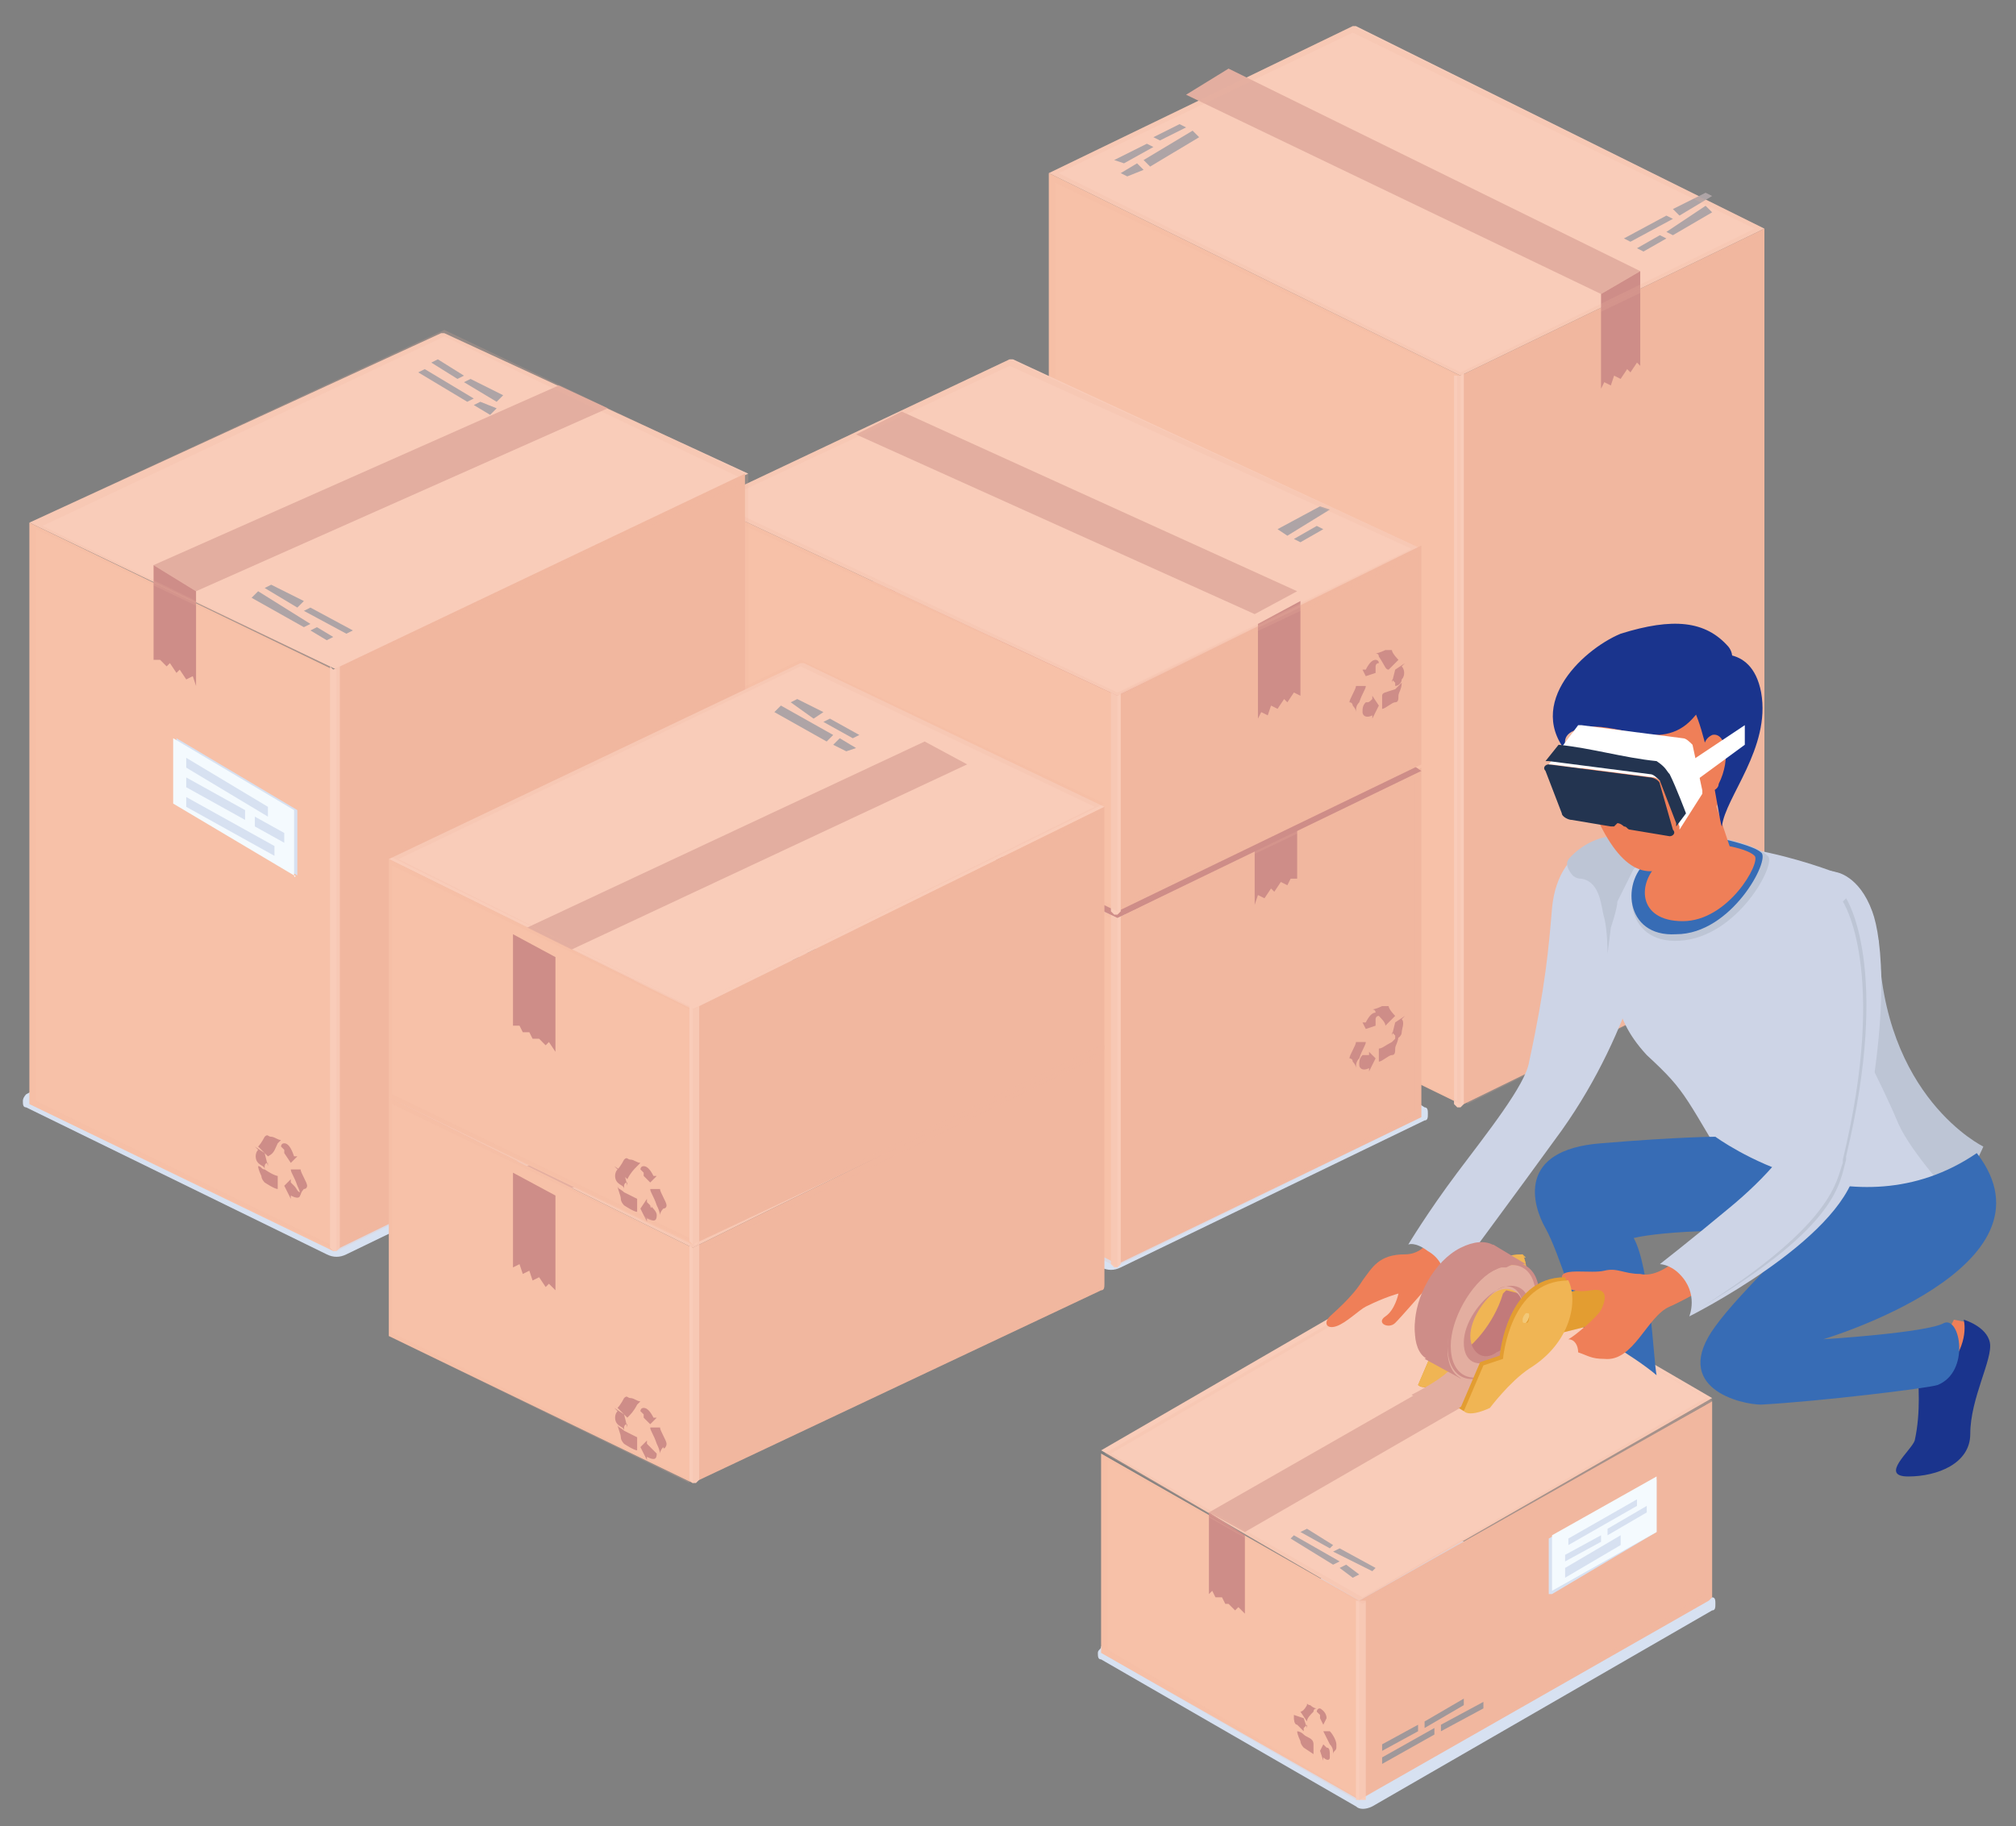 <?xml version="1.0" encoding="utf-8"?>
<!-- Generator: Adobe Illustrator 23.1.1, SVG Export Plug-In . SVG Version: 6.00 Build 0)  -->
<svg version="1.1" xmlns="http://www.w3.org/2000/svg" xmlns:xlink="http://www.w3.org/1999/xlink" x="0px" y="0px" width="61.7px"
	 height="55.9px" viewBox="0 0 61.7 55.9" style="enable-background:new 0 0 61.7 55.9;" xml:space="preserve">
<rect x="0" y="0" width="61.7" height="55.9" fill="#808080" stroke="none"/>
<style type="text/css">
	.st0{fill:#F9CCB9;}
	.st1{fill:#E3AEA0;}
	.st2{fill:#AEA4A6;}
	.st3{fill:#F1B79F;}
	.st4{fill:#CE8D88;}
	.st5{fill:#F7C1A8;}
	.st6{fill:#A0989A;}
	.st7{opacity:0.19;fill:#F1B79F;}
	.st8{fill:#D7E1F1;}
	.st9{fill:#F4FAFE;}
	.st10{fill:#EF7F58;}
	.st11{fill:#1A348D;}
	.st12{fill:#CDD4E6;}
	.st13{fill:#BDC5D5;}
	.st14{fill:#376CB5;}
	.st15{fill:#E39D31;}
	.st16{fill:#E4B458;}
	.st17{fill:#F0B554;}
	.st18{fill:#C27A7A;}
	.st19{fill:#F2C877;}
	.st20{enable-background:new    ;}
	.st21{fill:#233450;}
	.st22{fill:#FFFFFF;}
</style>
<g id="レイヤー_1">
</g>
<g id="_x31_2階">
	<g>
		<g>
			<g>
				<path class="st0" d="M32.1,5.3l12.6,6.2L54,7L41.5,0.8c0,0-0.1,0-0.1,0L32.1,5.3z"/>
				<polygon class="st1" points="36.3,2.9 49,9 50.2,8.3 37.6,2.1 				"/>
				<g>
					<polygon class="st2" points="51.2,7.2 52.4,6.5 52.2,6.3 51,7.1 					"/>
					<polygon class="st2" points="50.3,7.7 51,7.3 50.8,7.2 50.1,7.6 					"/>
					<polygon class="st2" points="51.4,6.6 52.4,6 52.2,5.9 51.2,6.4 					"/>
					<polygon class="st2" points="49.9,7.4 51.2,6.7 51,6.6 49.7,7.3 					"/>
				</g>
				<g>
					<polygon class="st2" points="35.2,5.1 36.7,4.2 36.5,4 35,4.9 					"/>
					<polygon class="st2" points="34.5,5.4 35,5.2 34.8,5 34.3,5.3 					"/>
					<polygon class="st2" points="35.5,4.3 36.3,3.9 36.1,3.8 35.3,4.2 					"/>
					<polygon class="st2" points="34.4,5 35.3,4.5 35.1,4.4 34.1,4.9 					"/>
				</g>
			</g>
			<g>
				<g>
					<g>
						<polygon class="st3" points="44.7,33.8 44.7,11.5 54,7 54,29.3 44.8,33.8 						"/>
					</g>
				</g>
				<polygon class="st4" points="50.2,8.3 50.2,11.2 50.1,11.1 49.9,11.4 49.8,11.3 49.6,11.6 49.4,11.5 49.3,11.8 49.1,11.7 
					49,11.9 49,9 				"/>
				<path class="st4" d="M53.4,27.2C53.4,27.2,53.4,27.2,53.4,27.2C53.4,27.2,53.4,27.2,53.4,27.2C53.4,27.1,53.5,27.1,53.4,27.2
					c0.1-0.1,0.1-0.1,0.1-0.1s0,0,0,0l-0.3,0.2c0,0,0,0,0,0L53,27.6c0,0,0,0,0,0c0,0,0,0,0,0l0-0.1c0,0,0,0,0,0c0,0,0,0,0.1,0.1
					c0,0,0,0.1,0,0.1c0,0,0,0,0,0c0,0,0,0,0,0c0.1,0,0.2-0.1,0.2-0.2C53.5,27.5,53.5,27.3,53.4,27.2z M52.8,28
					C52.8,28,52.8,28.1,52.8,28l0,0.4c0,0,0,0,0,0c0,0,0,0,0,0c0.1,0,0.3-0.2,0.4-0.2c0.1,0,0.1-0.1,0.1-0.2c0-0.1,0.1-0.2,0.1-0.4
					c0,0,0,0,0,0c0,0,0,0,0,0c0,0-0.1,0.1-0.2,0.2C53,27.9,52.8,28,52.8,28z M52.3,28.3C52.3,28.3,52.3,28.3,52.3,28.3
					C52.3,28.3,52.3,28.3,52.3,28.3c-0.1,0.1-0.1,0.2-0.1,0.3c0,0.1,0.1,0.2,0.3,0.1c0,0,0,0,0,0c0,0,0,0,0,0c0,0,0,0.1,0,0.1
					c0,0,0,0,0,0c0,0,0,0,0,0l0.2-0.4c0,0,0,0,0,0l-0.2-0.2c0,0,0,0,0,0c0,0,0,0,0,0l0,0.1c0,0,0,0,0,0
					C52.4,28.2,52.4,28.3,52.3,28.3C52.3,28.3,52.3,28.3,52.3,28.3z M52,28.4c0,0,0.1,0.1,0.1,0.2c0,0,0,0,0,0c0,0,0,0,0,0
					c0-0.1,0-0.2,0.1-0.3c0.1-0.3,0.2-0.4,0.2-0.5c0,0,0,0,0,0l-0.3,0c0,0,0,0,0,0c0,0,0,0,0,0c0,0.1-0.2,0.4-0.2,0.5
					C51.9,28.3,51.9,28.4,52,28.4z M52.7,27.4C52.7,27.4,52.7,27.4,52.7,27.4C52.7,27.4,52.7,27.4,52.7,27.4L52.7,27.4
					C52.6,27.3,52.6,27.3,52.7,27.4c0-0.1,0-0.1,0-0.2c0,0,0-0.1,0.1-0.1c0,0,0,0,0,0c0,0,0,0,0,0c0-0.1-0.1-0.1-0.1-0.1
					c-0.1,0-0.2,0.1-0.3,0.3c0,0,0,0,0,0c0,0,0,0,0,0c0,0,0,0-0.1,0c0,0,0,0,0,0c0,0,0,0,0,0l0.1,0.2c0,0,0,0,0,0L52.7,27.4z
					 M53,27.3C53,27.3,53,27.3,53,27.3l0.3-0.3c0,0,0,0,0,0c0,0,0,0,0,0c0,0-0.2-0.2-0.2-0.3c0,0-0.1,0-0.2,0c0,0-0.2,0.1-0.3,0.1
					c0,0,0,0,0,0c0,0,0,0,0,0c0,0,0.1,0,0.1,0.1C52.9,27.2,53,27.3,53,27.3z"/>
			</g>
			<g>
				<path class="st5" d="M44.7,11.5v22.3h0l-12.5-6.1c-0.1,0-0.1-0.1-0.1-0.2V5.3L44.7,11.5z"/>
				<g>
					<polygon class="st6" points="33.8,27.9 35.7,28.9 35.7,28.7 33.8,27.6 					"/>
					<polygon class="st6" points="32.7,27 32.7,27.2 33.6,27.8 33.6,27.5 					"/>
					<polygon class="st6" points="34.4,27.7 35.7,28.4 35.7,28.2 34.4,27.5 					"/>
					<polygon class="st6" points="32.7,26.5 32.7,26.7 34.2,27.6 34.2,27.3 					"/>
				</g>
			</g>
			<polygon class="st7" points="44.9,33.7 53.9,29.2 53.9,7.2 44.9,11.5 44.9,11.4 54,7 54,29.3 44.9,33.8 			"/>
			<path class="st0" d="M44.7,11.5l0.1-0.1v22.4l-0.1,0.1c0,0-0.1,0-0.1,0l-0.1-0.1l0-22.3L44.7,11.5z"/>
			<path class="st7" d="M41.4,1l12.3,6l-9,4.4L32.4,5.3L41.4,1z M41.4,0.8C41.4,0.8,41.4,0.8,41.4,0.8l-9.3,4.5l12.6,6.2L54,7
				L41.4,0.8C41.4,0.8,41.4,0.8,41.4,0.8z"/>
			<path class="st7" d="M32.3,5.6l12.3,5.9v22.2l-12.3-6c0,0,0,0,0,0V5.6z M32.1,5.3v22.2c0,0.1,0,0.1,0.1,0.2l12.5,6.1c0,0,0,0,0,0
				c0,0,0,0,0,0V11.5L32.1,5.3z"/>
		</g>
		<g>
			<g>
				<path class="st8" d="M52.4,48.9c0.1,0,0.1,0.1,0.1,0.2c0,0.1,0,0.2-0.1,0.2l-10.4,6c-0.2,0.1-0.4,0.1-0.5,0l-7.8-4.5
					c-0.1,0-0.1-0.1-0.1-0.2c0-0.1,0.1-0.1,0.1-0.2l10.7-3.3c0,0,0,0,0,0L52.4,48.9z"/>
				<g>
					<path class="st0" d="M52.4,42.8L41.6,49l-7.9-4.6l10.7-6.2c0,0,0,0,0.1,0L52.4,42.8z"/>
					<path class="st1" d="M45.4,41.5L37,46.3l1.1,0.6l7.8-4.5C45.7,42.2,45.5,41.8,45.4,41.5z"/>
					<g>
						<polygon class="st2" points="40.8,47.9 39.5,47.1 39.6,47 41,47.8 						"/>
						<polygon class="st2" points="41.4,48.3 41,48 41.2,47.9 41.6,48.2 						"/>
						<polygon class="st2" points="40.7,47.4 39.8,46.9 40,46.8 40.8,47.3 						"/>
						<polygon class="st2" points="42,48.1 40.8,47.5 41,47.4 42.1,48 						"/>
					</g>
					<g>
						<polygon class="st2" points="45.1,40.1 43.8,39.4 44,39.3 45.3,40 						"/>
						<polygon class="st2" points="45.7,40.5 45.3,40.2 45.4,40.1 45.8,40.4 						"/>
						<polygon class="st2" points="44.8,39.5 44.1,39.1 44.3,39 45,39.4 						"/>
						<polygon class="st2" points="45.8,40.1 45,39.6 45.2,39.5 46,40 						"/>
					</g>
				</g>
				<g>
					<g>
						<polygon class="st5" points="41.6,55.1 41.6,49 33.7,44.5 33.7,50.6 41.6,55.1 						"/>
					</g>
					<polygon class="st4" points="37,46.3 37,48.8 37.1,48.7 37.2,48.9 37.4,48.9 37.5,49.1 37.6,49.1 37.8,49.3 37.9,49.2 
						38.1,49.4 38.1,47 					"/>
					<path class="st4" d="M39.7,52.8c0.1,0.1,0.1,0.1,0.2,0.2c0,0,0,0,0,0c0,0,0,0,0,0c0,0,0-0.1,0-0.1c0,0,0,0,0.1-0.1c0,0,0,0,0,0
						l0,0.1c0,0,0,0,0,0c0,0,0,0,0,0l-0.1-0.3c0,0,0,0,0,0l-0.3-0.1c0,0,0,0,0,0c0,0,0,0,0,0c0,0,0,0,0,0.1c0,0,0,0,0,0c0,0,0,0,0,0
						C39.6,52.6,39.6,52.8,39.7,52.8z M39.9,53.1c-0.1-0.1-0.2-0.1-0.2-0.1c0,0,0,0,0,0c0,0,0,0,0,0c0,0.1,0.1,0.3,0.1,0.3
						c0,0.1,0.1,0.2,0.1,0.2c0,0,0.3,0.2,0.3,0.2c0,0,0,0,0,0c0,0,0,0,0,0l0-0.3c0,0,0,0,0,0C40.2,53.2,40,53.2,39.9,53.1z
						 M40.6,53.5C40.5,53.4,40.5,53.4,40.6,53.5C40.5,53.4,40.5,53.4,40.6,53.5l-0.1-0.1c0,0,0,0,0,0c0,0,0,0,0,0l-0.1,0.2
						c0,0,0,0,0,0l0.1,0.3c0,0,0,0,0,0c0,0,0,0,0,0c0,0,0,0,0-0.1c0,0,0,0,0,0c0,0,0,0,0,0c0.1,0.1,0.2,0.1,0.2,0
						C40.7,53.6,40.7,53.5,40.6,53.5C40.6,53.4,40.6,53.4,40.6,53.5C40.6,53.4,40.6,53.4,40.6,53.5C40.6,53.5,40.6,53.5,40.6,53.5z
						 M40.9,53.4c0-0.1-0.1-0.3-0.2-0.4c0,0,0,0,0,0c0,0,0,0,0,0l-0.2,0c0,0,0,0,0,0c0,0,0.1,0.2,0.2,0.4c0.1,0.1,0.1,0.2,0.1,0.3
						c0,0,0,0,0,0c0,0,0,0,0,0c0-0.1,0.1-0.1,0.1-0.2C40.9,53.5,40.9,53.5,40.9,53.4z M40.5,52.8C40.5,52.8,40.5,52.8,40.5,52.8
						l0.1-0.2c0,0,0,0,0,0c0,0,0,0,0,0c0,0,0,0,0,0c0,0,0,0,0,0c0,0,0,0,0,0c0-0.2-0.2-0.3-0.2-0.3c-0.1,0-0.1,0.1-0.1,0.1
						c0,0,0,0,0,0c0,0,0,0,0,0c0,0,0,0,0.1,0.1c0,0,0,0.1,0,0.1c0,0,0,0,0,0l0,0c0,0,0,0,0,0c0,0,0,0,0,0L40.5,52.8z M40.2,52.4
						c0-0.1,0.1-0.1,0.1-0.1c0,0,0,0,0,0c0,0,0,0,0,0c-0.1,0-0.2-0.1-0.2-0.1c-0.1,0-0.1-0.1-0.1,0c0,0-0.1,0.2-0.2,0.2c0,0,0,0,0,0
						c0,0,0,0,0,0l0.2,0.3c0,0,0,0,0,0C40,52.6,40.1,52.5,40.2,52.4z"/>
				</g>
				<g>
					<path class="st3" d="M41.6,49v6.1h0L52.3,49c0,0,0.1-0.1,0.1-0.1v-6L41.6,49z"/>
					<g>
						<path class="st8" d="M50.7,46.9l-3.2,1.9c0,0-0.1,0-0.1,0v-1.6c0,0,0,0,0-0.1l3.2-1.8c0,0,0.1,0,0.1,0L50.7,46.9
							C50.7,46.8,50.7,46.9,50.7,46.9z"/>
						<path class="st9" d="M50.7,46.9l-3.2,1.8c0,0,0,0,0,0v-1.6c0,0,0,0,0-0.1l3.2-1.8c0,0,0,0,0,0L50.7,46.9
							C50.8,46.8,50.7,46.9,50.7,46.9z"/>
						<path class="st8" d="M50.1,46.1l-2.1,1.2c0,0,0,0,0,0v-0.2c0,0,0,0,0,0l2.1-1.2c0,0,0,0,0,0L50.1,46.1
							C50.1,46.1,50.1,46.1,50.1,46.1z"/>
						<path class="st8" d="M49.6,47.3l-1.7,1c0,0,0,0,0,0V48c0,0,0,0,0,0l1.7-1c0,0,0,0,0,0L49.6,47.3
							C49.6,47.3,49.6,47.3,49.6,47.3z"/>
						<path class="st8" d="M49,47.2l-1.1,0.6c0,0,0,0,0,0v-0.2c0,0,0,0,0,0l1.1-0.6c0,0,0,0,0,0L49,47.2C49,47.2,49,47.2,49,47.2z"
							/>
						<path class="st8" d="M50.4,46.3L49.2,47c0,0,0,0,0,0v-0.2c0,0,0,0,0,0l1.2-0.7c0,0,0,0,0,0L50.4,46.3
							C50.4,46.3,50.4,46.3,50.4,46.3z"/>
					</g>
					<g>
						<polygon class="st6" points="43.9,53.1 42.3,54 42.3,53.8 43.9,52.9 						"/>
						<polygon class="st6" points="45.4,52.3 44.1,53 44.1,52.8 45.4,52.1 						"/>
						<polygon class="st6" points="43.4,53 42.3,53.6 42.3,53.4 43.4,52.8 						"/>
						<polygon class="st6" points="44.8,52.2 43.6,52.9 43.6,52.7 44.8,52 						"/>
					</g>
				</g>
				<polygon class="st7" points="41.5,55 33.9,50.5 33.9,44.7 41.5,49 41.5,49 33.7,44.5 33.7,50.6 41.5,55.1 				"/>
				<path class="st0" d="M41.6,49L41.5,49v6.1l0.1,0c0,0,0,0,0.1,0l0.1,0l0-6.1L41.6,49z"/>
				<path class="st7" d="M44.5,38.4l7.7,4.4l-10.5,6.1L34,44.5L44.5,38.4z M44.5,38.3C44.4,38.3,44.4,38.3,44.5,38.3l-10.7,6.2
					l7.9,4.6l10.7-6.2L44.5,38.3C44.5,38.3,44.5,38.3,44.5,38.3z"/>
				<path class="st7" d="M52.2,43v5.8c0,0,0,0,0,0L41.8,55v-6L52.2,43z M52.4,42.8L41.6,49v6.1c0,0,0,0,0,0c0,0,0,0,0,0L52.3,49
					c0,0,0.1-0.1,0.1-0.1V42.8z"/>
			</g>
			<g>
				<path class="st10" d="M60.3,40.5l-0.5-0.1L59,42c0,0,0.2,0.1,0.6,0.7c1-0.5,1-0.8,1-0.8L60.3,40.5z"/>
				<g>
					<path class="st11" d="M59.6,41.9c0,0-0.5-0.2-0.9,0.1c0,0.3,0.1,1.2-0.1,2.1c-0.1,0.3-1.1,1.1-0.2,1.1c0.9,0,1.9-0.4,1.9-1.3
						c0-1.1,0.7-2.3,0.6-2.8c-0.1-0.5-0.8-0.7-0.8-0.7S60.3,41.1,59.6,41.9z"/>
				</g>
			</g>
			<g>
				<path class="st10" d="M44.5,38.5c0,0-0.7,0.9-0.9,1c-0.1,0.1-0.7,0.8-0.9,1s-0.6,0-0.3-0.2s0.4-0.7,0.4-0.7s-0.4,0.1-1,0.4
					c-0.2,0.1-0.6,0.5-0.9,0.6c-0.3,0.1-0.4-0.1-0.2-0.3c0.1-0.1,0.7-0.6,1-1.1c0.3-0.4,0.5-0.8,1.3-0.8c0.8,0,1-1,1-1l1,0.5
					L44.5,38.5z"/>
				<g>
					<path class="st12" d="M50.3,26c0,0,0.2,0.2,0.3,1.2c0.1,0.9-0.6,4.3-2.8,7.4c-1.3,1.8-3.6,4.9-3.6,4.9s0.2-0.8-0.5-1.2
						c-0.4-0.3-0.6-0.2-0.6-0.2s0.6-1,1.5-2.2c0.9-1.2,2.1-2.7,2.2-3.4c0.5-2.3,0.6-3.5,0.7-4.7C47.7,25.7,49.5,25.4,50.3,26z"/>
				</g>
			</g>
			<path class="st12" d="M56.4,26.8c0,0-3.8-1.6-6.5-0.7c-0.7,0.2-1,1.1-0.9,1.7c0.5,2.3,0.2,3.2,1.4,4.5c1.3,1.2,1.1,1.2,3,4.3
				c0.8,1.4,1.2,3.2,6.2,0.1C56.1,29.3,57.6,27.4,56.4,26.8z"/>
			<path class="st13" d="M52.9,25.7c0,0,0.9,0.2,1.2,0.5c0.3,0.2-0.9,2.5-2.7,2.6c-1.7,0.1-1.8-1.8-0.9-2.5
				C51.5,25.6,52.9,25.7,52.9,25.7z"/>
			<path class="st14" d="M52.8,25.7c0,0,0.9,0.2,1.1,0.4c0.3,0.2-0.9,2.5-2.6,2.5c-1.6,0.1-1.7-1.7-0.8-2.3
				C51.4,25.7,52.8,25.7,52.8,25.7z"/>
			<path class="st10" d="M52.4,24.3l0.6,1.8c0,0.1,0,0.3-0.1,0.4c-0.3,0.3-0.8,0.5-1.2,0.4c-0.2,0-0.3-0.1-0.4-0.3l-0.6-1.8
				L52.4,24.3z"/>
			<path class="st13" d="M55.2,28.3c0,0-0.3,0.9,0.5,1.7c0.7,0.8,1.9,3.2,2.4,4.4c0.4,0.9,1.7,2.3,1.7,2.3s0-0.2,0.4-0.7
				c0.3-0.4,0.5-0.9,0.5-0.9s-3.1-1.5-3.2-6.3C55.7,26.5,55.2,28.3,55.2,28.3z"/>
			<path class="st10" d="M52.9,25.9c0,0,0.6,0.1,0.8,0.3c0.2,0.2-0.8,2-2.2,2c-1.4,0-1.4-1.2-0.7-1.8C51.5,25.9,52.9,25.9,52.9,25.9
				z"/>
			<path class="st14" d="M48.4,40.6c0,0-0.7-2.3-1.1-3s-0.9-2.4,1.7-2.6c2.4-0.2,3.5-0.2,3.5-0.2s4.2,3.1,8,0.5
				c2.7,3.5-4.7,5.7-4.7,5.7s3.2-0.2,3.7-0.5c0.5-0.2,0.8,1.5-0.2,1.9c-0.3,0.1-3.6,0.5-5.4,0.6c-0.6,0-2.8-0.5-1.4-2.4
				c0.8-1.1,2.4-2.5,2.2-2.6c-0.9-0.5-3.9-0.3-4.7-0.1c0.5,0.9,0.6,3.7,0.7,4.2C50,41.5,48.4,40.6,48.4,40.6z"/>
			<g>
				<path class="st15" d="M47.8,39.6l1.9-0.4c0.2,0,0.3,0.1,0.2,0.3l-0.1,0.4c0,0.2-0.2,0.4-0.4,0.5l-2,0.5L47.8,39.6z"/>
				<g>
					<path class="st10" d="M54.2,36c0,0-2.2,1.9-2.7,2.4c-0.4,0.4-0.9,0.7-1.3,0.6c-0.5,0-0.7-0.2-1.1-0.1c-0.4,0.1-1.3-0.1-1.3,0.2
						c0,0.3,0.3,0.5,0.9,0.4c0.6-0.1,0.4,0.4,0.3,0.6c-0.1,0.2-0.8,0.8-1,0.9c0,0,0,0,0,0c0,0,0,0,0,0c0.2,0,0.3,0.2,0.3,0.4
						c0.3,0.1,0.4,0.2,0.8,0.2c0.9,0.1,1.3-1.3,2-1.6c0.7-0.3,3.3-1.8,4.2-2.6C56.1,36.8,54.9,35.6,54.2,36z"/>
				</g>
				<g>
					<path class="st12" d="M56.2,26.7c0,0,0.7,0.1,1.1,1.2c0.3,0.8,0.6,3.3-0.5,7.9c-0.5,2.2-5.1,4.5-5.1,4.5s0.3-0.7-0.3-1.3
						c-0.3-0.3-0.6-0.3-0.6-0.3s0.9-0.7,2.1-1.7c1.1-0.9,2.2-2.1,2.1-2.7c-0.2-2.2-0.8-3.5-1-4.6C53.6,27.7,55.3,26.4,56.2,26.7z"/>
					<path class="st13" d="M52.1,40c4.2-2.5,4.2-3.8,4.4-4.5c0,0,0-0.1,0-0.1c1.4-5.8,0-7.9,0-7.9l-0.1,0.1c0,0,1.4,2.1,0,7.9
						c0,0,0,0.1,0,0.1C56.2,36.1,56.2,37.4,52.1,40L52.1,40z"/>
				</g>
				<g>
					<polygon class="st15" points="43.5,42.4 43.5,42.4 44.8,43.2 45,42.9 45.4,42.4 45.4,42.1 44.6,41.8 44.1,41.8 					"/>
					<g>
						<polygon class="st16" points="43.4,42.4 43.4,42.4 43.5,42.4 43.5,42.4 43.5,42.4 						"/>
						<polygon class="st16" points="46.6,38.4 46.7,38.5 46.6,38.5 46.6,38.5 						"/>
						<path class="st15" d="M43.4,42.4L44,41l0.6-0.2c0,0,0.2-2.4,2-2.4c0.3,0.6,0.1,1.9-1.2,2.7c-0.6,0.4-1.2,1.2-1.2,1.2
							S43.6,42.6,43.4,42.4z"/>
						<path class="st17" d="M43.4,42.4l0.6-1.4l0.6-0.2c0,0,0.2-2.4,2-2.4c0.3,0.6,0.1,1.9-1.2,2.7c-0.6,0.4-1.2,1.2-1.2,1.2
							S43.7,42.6,43.4,42.4z"/>
						<path class="st16" d="M45.5,39.5c0,0.1-0.1,0.2-0.1,0.2c-0.1,0-0.1,0-0.1-0.1s0.1-0.2,0.1-0.2C45.4,39.4,45.5,39.4,45.5,39.5z
							"/>
						<path class="st15" d="M45.4,39.4C45.4,39.5,45.4,39.5,45.4,39.4c0,0.1,0,0.2-0.1,0.3c0,0,0,0-0.1,0c0,0,0.1,0,0.1,0
							C45.4,39.7,45.5,39.6,45.4,39.4C45.5,39.5,45.5,39.4,45.4,39.4z"/>
					</g>
					<path class="st1" d="M43.2,42.7c0,0,0.8-0.4,1.1-0.7c0.2,0,1.2,0.4,1.2,0.4s-0.7,0.7-1.2,0.9C43.8,43.1,43.2,42.7,43.2,42.7z"
						/>
					<path class="st18" d="M45,41.5l0-0.3c0,0,0.7-0.6,1-1.6c0.1-0.1,0.1-0.1,0.1-0.1l0.4,0.1l0.2,0.4c0,0,0,1-0.3,1.3
						c-0.3,0.3-0.6,0.4-0.6,0.4l-0.5,0.1L45,41.5z"/>
					<g>
						<polygon class="st4" points="43.6,41.6 43.6,41.6 44.7,42.2 44.8,41.9 44.5,41.4 44.1,41.4 						"/>
						<g>
							<path class="st4" d="M44.6,41.5c0-1,0.6-1.9,1.5-2.4c0,0,0,0,0-0.1c0-0.9-0.6-1.2-1.4-0.8c-0.8,0.4-1.4,1.5-1.4,2.4
								C43.3,41.5,43.9,41.9,44.6,41.5C44.6,41.5,44.6,41.5,44.6,41.5z"/>
							<g>
								<path class="st4" d="M44.6,41.5C44.6,41.5,44.6,41.5,44.6,41.5c-0.7,0.3-1.2-0.1-1.2-0.8c0-0.8,0.6-1.9,1.3-2.3
									c0.7-0.4,1.3-0.1,1.3,0.8c0,0,0,0,0,0c0,0,0.1,0,0.1,0c0,0,0,0,0-0.1c0-0.9-0.6-1.3-1.4-0.8c-0.8,0.5-1.4,1.5-1.4,2.4
									C43.3,41.6,43.8,41.9,44.6,41.5C44.6,41.5,44.6,41.5,44.6,41.5z"/>
							</g>
						</g>
						<g>
							<path class="st1" d="M45.7,38.9c-0.8,0.4-1.4,1.5-1.4,2.4c0,0.9,0.6,1.2,1.4,0.8c0.8-0.4,1.4-1.5,1.4-2.4
								C47.1,38.8,46.5,38.5,45.7,38.9z M45.8,41.6c-0.4,0.3-0.9-0.1-0.9-0.6c0-0.5,0.4-1.1,0.8-1.4c0.4-0.3,0.9-0.1,0.9,0.4
								C46.6,40.5,46.2,41.3,45.8,41.6z"/>
							<g>
								<path class="st4" d="M45.8,39.5c-0.5,0.3-1,1-1,1.6c0,0.6,0.4,0.8,1,0.5c0.5-0.3,1-1,1-1.6C46.8,39.4,46.3,39.2,45.8,39.5z
									 M45.8,41.4c-0.4,0.3-0.8,0-0.8-0.5c0-0.5,0.4-1.1,0.8-1.4c0.4-0.3,0.8,0,0.8,0.5S46.3,41.2,45.8,41.4z"/>
								<path class="st4" d="M45.7,38.8c-0.8,0.5-1.4,1.5-1.4,2.4c0,0.9,0.6,1.3,1.4,0.8c0.8-0.5,1.4-1.5,1.4-2.4
									C47.1,38.8,46.5,38.4,45.7,38.8z M45.7,42c-0.7,0.4-1.3,0.1-1.3-0.8c0-0.8,0.6-1.9,1.3-2.3c0.7-0.4,1.3-0.1,1.3,0.8
									C47,40.5,46.4,41.6,45.7,42z"/>
							</g>
						</g>
						<polygon class="st4" points="46.7,38.7 45.7,38.1 45.5,38.4 45.8,38.7 45.9,38.8 46.1,38.8 46.3,38.7 						"/>
					</g>
					<g>
						<polygon class="st16" points="44.8,43.2 44.8,43.2 44.8,43.2 44.8,43.2 44.8,43.2 						"/>
						<polygon class="st16" points="47.9,39.2 48,39.2 48,39.3 47.9,39.3 						"/>
						<path class="st15" d="M44.7,43.1l0.6-1.4l0.6-0.2c0,0,0.2-2.4,2-2.4c0.3,0.6,0.1,1.9-1.2,2.7c-0.6,0.4-1.2,1.2-1.2,1.2
							S45,43.4,44.7,43.1z"/>
						<path class="st17" d="M44.8,43.2l0.6-1.4l0.6-0.2c0,0,0.2-2.4,2-2.4c0.3,0.6,0.1,1.9-1.2,2.7c-0.6,0.4-1.2,1.2-1.2,1.2
							S45,43.4,44.8,43.2z"/>
						<path class="st19" d="M46.8,40.3c0,0.1-0.1,0.2-0.1,0.2c-0.1,0-0.1,0-0.1-0.1c0-0.1,0.1-0.2,0.1-0.2
							C46.8,40.2,46.8,40.2,46.8,40.3z"/>
						<path class="st15" d="M46.8,40.2C46.8,40.2,46.8,40.3,46.8,40.2c0,0.1,0,0.2-0.1,0.3c0,0,0,0-0.1,0c0,0,0.1,0,0.1,0
							C46.8,40.5,46.8,40.4,46.8,40.2C46.8,40.3,46.8,40.2,46.8,40.2z"/>
					</g>
				</g>
			</g>
			<path class="st13" d="M49.2,29.2c0,0,0-0.7-0.1-1.1c-0.1-0.3-0.1-1.1-0.7-1.2c-0.2,0-0.3-0.1-0.4-0.3c-0.1-0.2,0-0.3,0.1-0.4
				c0.4-0.4,0.9-0.6,1.3-0.6c0.6,0,1.8,0.2,1.8,0.2L50,26.6c0,0-0.4,0.8-0.5,1c0,0.2-0.2,0.8-0.2,0.8L49.2,29.2z"/>
			<path class="st10" d="M52.9,23.8c0,0-0.4,1.3-1.3,2.3c-1,1-1.9,0.7-2.7-1c-0.2-0.4-0.1-0.9-0.4-1.4c0-0.1-0.1-0.1-0.1-0.2
				c-1.2-3,1.9-3.9,2.9-3.4C52.2,20.6,53.2,21.8,52.9,23.8z"/>
			<path class="st11" d="M52.2,20.1c0,0,1.4-0.5,1.7,1.1c0.3,1.7-1.1,3.2-1.2,4.1c-0.1-0.1-0.5-3.7-1.2-4
				C50.9,21.1,52.2,20.1,52.2,20.1z"/>
			<path class="st11" d="M48.2,23.3c0,0-0.8-0.8,0.2-1c1-0.3,2.4,0.8,3.4-0.3c0.8-0.9,1.5-1.7,1.1-2.2c-0.7-0.8-1.7-0.9-3.3-0.4
				C48.4,19.9,46.5,21.7,48.2,23.3z"/>
			<g>
				<g>
					<path class="st10" d="M52.2,23.4c-0.1-0.1-0.1-0.3-0.1-0.5c0.1-0.2,0.1-0.3,0.3-0.4c0,0,0,0,0,0c0.4-0.1,0.6,0.7,0.2,1.5
						c0,0.1-0.1,0.2-0.2,0.2c-0.1,0-0.1-0.1-0.1-0.2C52.3,23.8,52.3,23.6,52.2,23.4z"/>
				</g>
			</g>
		</g>
		<g>
			<g>
				<path class="st8" d="M21.3,32.1c-0.1,0-0.1,0.1-0.1,0.2c0,0.1,0,0.2,0.1,0.2l12.4,6.3c0.2,0.1,0.4,0.1,0.6,0l9.3-4.5
					c0.1,0,0.1-0.1,0.1-0.2c0-0.1,0-0.2-0.1-0.2l-12.7-8.2c0,0-0.1,0-0.1,0L21.3,32.1z"/>
				<g>
					<path class="st4" d="M21.6,22.1l12.6,6l9.3-4.5l-12.6-8.1c0,0-0.1,0-0.1,0L21.6,22.1z"/>
					<polygon class="st1" points="25.8,18.3 38.4,25.6 39.7,24.9 27.1,17.6 					"/>
					<g>
						<polygon class="st2" points="40.7,22.9 41.9,22.2 41.7,22.1 40.4,22.8 						"/>
						<polygon class="st2" points="39.8,23.4 40.5,23 40.3,22.9 39.5,23.3 						"/>
						<polygon class="st2" points="40.8,22.3 41.8,21.7 41.6,21.6 40.6,22.2 						"/>
						<polygon class="st2" points="39.3,23.2 40.6,22.4 40.4,22.3 39.1,23 						"/>
					</g>
					<g>
						<polygon class="st2" points="24.6,19.6 26.2,18.7 26,18.6 24.4,19.5 						"/>
						<polygon class="st2" points="24,20 24.4,19.8 24.2,19.6 23.7,19.9 						"/>
						<polygon class="st2" points="25,18.9 25.7,18.5 25.5,18.4 24.8,18.8 						"/>
						<polygon class="st2" points="23.8,19.6 24.7,19.1 24.5,18.9 23.6,19.5 						"/>
					</g>
				</g>
				<g>
					<g>
						<g>
							<polygon class="st3" points="34.2,38.7 34.2,28.1 43.5,23.5 43.5,34.2 34.2,38.7 							"/>
						</g>
					</g>
					<polygon class="st4" points="39.7,24 39.7,26.9 39.5,26.9 39.4,27.1 39.2,27 39,27.3 38.9,27.2 38.7,27.5 38.5,27.4 38.4,27.7 
						38.4,24.8 					"/>
					<path class="st4" d="M42.9,31.2C42.9,31.2,42.8,31.2,42.9,31.2C42.9,31.2,42.9,31.2,42.9,31.2C42.9,31.2,42.9,31.2,42.9,31.2
						c0.1-0.1,0.1-0.1,0.1-0.1c0,0,0,0,0,0l-0.3,0.2c0,0,0,0,0,0l-0.1,0.4c0,0,0,0,0,0c0,0,0,0,0,0l0-0.1c0,0,0,0,0,0
						c0,0,0,0,0.1,0.1c0,0,0,0.1,0,0.1c0,0,0,0,0,0c0,0,0,0,0,0c0.1,0,0.2-0.1,0.2-0.2C42.9,31.5,43,31.3,42.9,31.2z M42.2,32.1
						C42.2,32.1,42.2,32.1,42.2,32.1l0,0.4c0,0,0,0,0,0s0,0,0,0c0.1,0,0.3-0.2,0.4-0.2c0.1,0,0.1-0.1,0.1-0.2c0-0.1,0.1-0.2,0.1-0.4
						c0,0,0,0,0,0c0,0,0,0,0,0c0,0-0.1,0.1-0.2,0.2C42.4,32,42.3,32.1,42.2,32.1z M41.7,32.3C41.7,32.3,41.7,32.3,41.7,32.3
						C41.7,32.3,41.7,32.3,41.7,32.3c-0.1,0.1-0.1,0.2-0.1,0.3c0,0.1,0.1,0.2,0.3,0.1c0,0,0,0,0,0c0,0,0,0,0,0c0,0,0,0.1,0,0.1
						c0,0,0,0,0,0c0,0,0,0,0,0l0.2-0.4c0,0,0,0,0,0l-0.2-0.2c0,0,0,0,0,0c0,0,0,0,0,0l0,0.1c0,0,0,0,0,0
						C41.9,32.3,41.8,32.3,41.7,32.3C41.8,32.3,41.7,32.3,41.7,32.3z M41.4,32.5c0,0,0.1,0.1,0.1,0.2c0,0,0,0,0,0c0,0,0,0,0,0
						c0-0.1,0-0.2,0.1-0.3c0.1-0.3,0.2-0.4,0.2-0.5c0,0,0,0,0,0l-0.3,0c0,0,0,0,0,0c0,0,0,0,0,0c0,0.1-0.2,0.4-0.2,0.5
						C41.3,32.4,41.4,32.4,41.4,32.5z M42.1,31.4C42.1,31.4,42.1,31.4,42.1,31.4C42.1,31.4,42.1,31.4,42.1,31.4L42.1,31.4
						C42.1,31.4,42.1,31.4,42.1,31.4c0-0.1,0-0.1,0-0.2c0,0,0-0.1,0.1-0.1c0,0,0,0,0,0c0,0,0,0,0,0c0-0.1-0.1-0.1-0.1-0.1
						c-0.1,0-0.2,0.1-0.3,0.3c0,0,0,0,0,0c0,0,0,0,0,0c0,0,0,0-0.1,0c0,0,0,0,0,0s0,0,0,0l0.1,0.2c0,0,0,0,0,0L42.1,31.4z
						 M42.4,31.4C42.4,31.4,42.4,31.4,42.4,31.4l0.3-0.3c0,0,0,0,0,0c0,0,0,0,0,0c0,0-0.2-0.2-0.2-0.3c0,0-0.1,0-0.2,0
						c0,0-0.2,0.1-0.3,0.1c0,0,0,0,0,0c0,0,0,0,0,0c0,0,0.1,0,0.1,0.1C42.3,31.2,42.4,31.3,42.4,31.4z"/>
				</g>
				<g>
					<path class="st5" d="M34.2,28.1v10.6h0l-12.5-6.4c-0.1,0-0.1-0.1-0.1-0.2V22.1L34.2,28.1z"/>
				</g>
				<polygon class="st7" points="34.3,38.6 43.3,34.1 43.3,23.8 34.3,28.1 34.3,28 43.5,23.5 43.5,34.2 34.3,38.7 				"/>
				<path class="st0" d="M34.2,28.1l0.1-0.1v10.7l-0.1,0.1c0,0-0.1,0-0.1,0L34,38.7L34,28L34.2,28.1z"/>
				<path class="st4" d="M30.9,15.6l12.3,8l-9,4.4l-12.3-5.9L30.9,15.6z M30.9,15.4C30.8,15.4,30.8,15.4,30.9,15.4l-9.3,6.7l12.6,6
					l9.3-4.5L30.9,15.4C30.9,15.4,30.9,15.4,30.9,15.4z"/>
				<path class="st7" d="M21.7,22.3L34,28.1v10.5l-12.3-6.3c0,0,0,0,0,0V22.3z M21.6,22.1v10.1c0,0.1,0,0.1,0.1,0.2l12.5,6.4
					c0,0,0,0,0,0c0,0,0,0,0,0V28.1L21.6,22.1z"/>
			</g>
			<g>
				<g>
					<path class="st0" d="M21.6,15.4l12.6,5.9l9.3-4.5L31,11c0,0-0.1,0-0.1,0L21.6,15.4z"/>
					<polygon class="st1" points="26.2,13.3 38.4,18.8 39.7,18.1 27.6,12.6 					"/>
					<g>
						<polygon class="st2" points="39.8,16.6 40.5,16.2 40.3,16.1 39.6,16.5 						"/>
						<polygon class="st2" points="39.4,16.4 40.7,15.6 40.4,15.5 39.1,16.2 						"/>
					</g>
				</g>
				<g>
					<g>
						<g>
							<polygon class="st3" points="34.2,27.9 34.2,21.3 43.5,16.7 43.5,23.4 34.2,27.9 							"/>
						</g>
					</g>
					<polygon class="st4" points="39.8,18.4 39.8,21.3 39.6,21.2 39.4,21.5 39.3,21.4 39.1,21.7 38.9,21.6 38.8,21.9 38.6,21.8 
						38.5,22 38.5,19.1 					"/>
					<path class="st4" d="M42.9,20.4C42.9,20.4,42.9,20.4,42.9,20.4C42.9,20.4,42.9,20.4,42.9,20.4C42.9,20.4,42.9,20.3,42.9,20.4
						c0.1-0.1,0.1-0.1,0.1-0.1c0,0,0,0,0,0l-0.3,0.2c0,0,0,0,0,0l-0.1,0.4c0,0,0,0,0,0c0,0,0,0,0,0l0-0.1c0,0,0,0,0,0
						c0,0,0,0,0.1,0.1c0,0,0,0.1,0,0.1c0,0,0,0,0,0c0,0,0,0,0,0c0.1,0,0.2-0.1,0.2-0.2C43,20.7,43,20.5,42.9,20.4z M42.3,21.3
						C42.2,21.3,42.2,21.3,42.3,21.3l0,0.4c0,0,0,0,0,0c0,0,0,0,0,0c0.1,0,0.3-0.2,0.4-0.2c0.1,0,0.1-0.1,0.1-0.2
						c0-0.1,0.1-0.2,0.1-0.4c0,0,0,0,0,0c0,0,0,0,0,0c0,0-0.1,0.1-0.2,0.2C42.4,21.2,42.3,21.2,42.3,21.3z M41.8,21.5
						C41.8,21.5,41.8,21.5,41.8,21.5C41.8,21.5,41.8,21.5,41.8,21.5c-0.1,0.1-0.1,0.2-0.1,0.3c0,0.1,0.1,0.2,0.3,0.1c0,0,0,0,0,0
						c0,0,0,0,0,0c0,0,0,0.1,0,0.1c0,0,0,0,0,0c0,0,0,0,0,0l0.2-0.4c0,0,0,0,0,0L42,21.3c0,0,0,0,0,0c0,0,0,0,0,0l0,0.1c0,0,0,0,0,0
						C41.9,21.5,41.9,21.5,41.8,21.5C41.8,21.5,41.8,21.5,41.8,21.5z M41.4,21.6c0,0,0.1,0.1,0.1,0.2c0,0,0,0,0,0c0,0,0,0,0,0
						c0-0.1,0-0.2,0.1-0.3c0.1-0.3,0.2-0.4,0.2-0.5c0,0,0,0,0,0l-0.3,0c0,0,0,0,0,0c0,0,0,0,0,0c0,0.1-0.2,0.4-0.2,0.5
						C41.4,21.5,41.4,21.6,41.4,21.6z M42.1,20.6C42.1,20.6,42.2,20.6,42.1,20.6C42.2,20.6,42.2,20.6,42.1,20.6L42.1,20.6
						C42.1,20.6,42.1,20.6,42.1,20.6c0-0.1,0-0.1,0-0.2c0,0,0-0.1,0.1-0.1c0,0,0,0,0,0c0,0,0,0,0,0c0-0.1-0.1-0.1-0.1-0.1
						c-0.1,0-0.2,0.1-0.3,0.3c0,0,0,0,0,0c0,0,0,0,0,0c0,0,0,0-0.1,0c0,0,0,0,0,0c0,0,0,0,0,0l0.1,0.2c0,0,0,0,0,0L42.1,20.6z
						 M42.5,20.5C42.5,20.5,42.5,20.5,42.5,20.5l0.3-0.3c0,0,0,0,0,0s0,0,0,0c0,0-0.2-0.2-0.2-0.3c0,0-0.1,0-0.2,0
						c0,0-0.2,0.1-0.3,0.1c0,0,0,0,0,0c0,0,0,0,0,0c0,0,0.1,0,0.1,0.1C42.4,20.4,42.4,20.5,42.5,20.5z"/>
				</g>
				<g>
					<path class="st5" d="M34.2,21.3v6.6h0L21.7,22c-0.1,0-0.1-0.1-0.1-0.2v-6.4L34.2,21.3z"/>
				</g>
				<polygon class="st7" points="34.3,27.7 43.4,23.3 43.4,17 34.3,21.3 34.3,21.2 43.5,16.7 43.5,23.4 34.3,27.8 				"/>
				<path class="st0" d="M34.2,21.3l0.1-0.1v6.7l-0.1,0.1c0,0-0.1,0-0.1,0l-0.1-0.1l0-6.7L34.2,21.3z"/>
				<path class="st7" d="M30.9,11.2l12.3,5.6l-9,4.4l-12.3-5.8L30.9,11.2z M30.9,11C30.9,11,30.9,11,30.9,11l-9.3,4.4l12.6,5.9
					l9.3-4.5L30.9,11C31,11,30.9,11,30.9,11z"/>
				<path class="st7" d="M21.7,15.6l12.3,5.6v6.5l-12.3-5.9c0,0,0,0,0,0V15.6z M21.6,15.4v6.4c0,0.1,0,0.1,0.1,0.2l12.5,5.9
					c0,0,0,0,0,0c0,0,0,0,0,0v-6.6L21.6,15.4z"/>
			</g>
		</g>
		<g>
			<path class="st8" d="M23,32c0.1,0,0.1,0.1,0.1,0.2c0,0.1,0,0.2-0.1,0.2l-12.4,6c-0.2,0.1-0.4,0.1-0.6,0l-9.2-4.5
				c-0.1,0-0.1-0.1-0.1-0.2c0-0.1,0.1-0.2,0.1-0.2l12.7-7c0,0,0,0,0.1,0L23,32z"/>
			<g>
				<path class="st0" d="M22.9,14.5l-12.6,6L0.9,16l12.6-5.8c0,0,0.1,0,0.1,0L22.9,14.5z"/>
				<polygon class="st1" points="18.6,12.5 6,18.1 4.7,17.3 17.1,11.8 				"/>
				<g>
					<polygon class="st2" points="9.3,19.2 7.7,18.3 7.9,18.1 9.5,19.1 					"/>
					<polygon class="st2" points="10,19.6 9.5,19.3 9.7,19.2 10.2,19.5 					"/>
					<polygon class="st2" points="9.1,18.6 8.1,18 8.3,17.9 9.3,18.4 					"/>
					<polygon class="st2" points="10.6,19.4 9.3,18.7 9.5,18.6 10.8,19.3 					"/>
				</g>
				<g>
					<polygon class="st2" points="14.3,12.3 12.8,11.4 13,11.3 14.5,12.2 					"/>
					<polygon class="st2" points="15,12.7 14.5,12.4 14.7,12.3 15.2,12.5 					"/>
					<polygon class="st2" points="14,11.6 13.2,11.1 13.4,11 14.2,11.5 					"/>
					<polygon class="st2" points="15.2,12.3 14.2,11.7 14.4,11.6 15.4,12.1 					"/>
				</g>
			</g>
			<g>
				<g>
					<polygon class="st5" points="10.2,38.3 10.2,20.5 0.9,16 0.9,33.8 10.2,38.3 					"/>
				</g>
				<polygon class="st4" points="4.7,17.3 4.7,20.2 4.9,20.2 5.1,20.4 5.2,20.3 5.4,20.6 5.5,20.5 5.7,20.8 5.9,20.7 6,21 6,18.1 
									"/>
				<path class="st4" d="M7.9,35.6c0.1,0.1,0.2,0.1,0.2,0.2c0,0,0,0,0,0c0,0,0,0,0,0c0,0,0-0.1,0-0.1c0,0,0-0.1,0.1-0.1c0,0,0,0,0,0
					l0,0.1c0,0,0,0,0,0c0,0,0,0,0,0l-0.1-0.4c0,0,0,0,0,0l-0.3-0.2c0,0,0,0,0,0c0,0,0,0,0,0c0,0,0,0,0.1,0.1c0,0,0,0,0,0
					c0,0,0,0,0,0C7.8,35.3,7.8,35.5,7.9,35.6z M8.1,35.8C8,35.8,8,35.7,7.9,35.7c0,0,0,0,0,0c0,0,0,0,0,0C7.9,35.8,8,36,8,36
					c0,0.1,0.1,0.2,0.1,0.2c0,0,0.3,0.2,0.4,0.2c0,0,0,0,0,0s0,0,0,0l0-0.4c0,0,0,0,0,0C8.5,36,8.4,36,8.1,35.8z M9,36.3
					c0,0-0.1-0.1-0.1-0.1c0,0,0,0,0,0l0-0.1c0,0,0,0,0,0c0,0,0,0,0,0l-0.2,0.2c0,0,0,0,0,0l0.2,0.4c0,0,0,0,0,0c0,0,0,0,0,0
					c0,0,0,0,0-0.1c0,0,0,0,0,0c0,0,0,0,0,0c0.2,0.1,0.3,0.1,0.3-0.1C9.1,36.5,9.1,36.4,9,36.3C9,36.3,9,36.3,9,36.3
					C9,36.3,9,36.3,9,36.3C9,36.3,9,36.3,9,36.3z M9.4,36.3c0-0.1-0.2-0.4-0.2-0.5c0,0,0,0,0,0c0,0,0,0,0,0l-0.3,0c0,0,0,0,0,0
					c0,0.1,0.1,0.2,0.2,0.5c0.1,0.2,0.1,0.3,0.1,0.3c0,0,0,0,0,0c0,0,0,0,0,0c0-0.1,0.1-0.2,0.1-0.2C9.4,36.4,9.4,36.3,9.4,36.3z
					 M8.9,35.6C9,35.6,9,35.6,8.9,35.6l0.2-0.2c0,0,0,0,0,0c0,0,0,0,0,0c0,0,0,0-0.1,0c0,0,0,0,0,0c0,0,0,0,0,0
					C8.9,35.1,8.8,35,8.7,35c-0.1,0-0.1,0.1-0.1,0.1c0,0,0,0,0,0c0,0,0,0,0,0c0,0,0,0,0.1,0.1c0,0,0,0.1,0,0.1c0,0,0,0,0,0l0,0
					c0,0,0,0,0,0c0,0,0,0,0,0L8.9,35.6z M8.5,35c0.1-0.1,0.1-0.1,0.1-0.1c0,0,0,0,0,0c0,0,0,0,0,0c-0.1,0-0.2-0.1-0.3-0.1
					c-0.1,0-0.1-0.1-0.2,0c0,0-0.1,0.2-0.2,0.3c0,0,0,0,0,0c0,0,0,0,0,0l0.3,0.3c0,0,0,0,0,0C8.4,35.3,8.4,35.2,8.5,35z"/>
			</g>
			<g>
				<g>
					<polygon class="st6" points="12.9,35.9 11.1,37 11.1,36.8 12.9,35.7 					"/>
					<polygon class="st6" points="14.7,34.9 13.1,35.8 13.1,35.6 14.7,34.7 					"/>
					<polygon class="st6" points="12.3,35.8 11.1,36.5 11.1,36.2 12.3,35.5 					"/>
					<polygon class="st6" points="14,34.8 12.5,35.6 12.5,35.4 14,34.5 					"/>
				</g>
				<path class="st3" d="M10.2,20.5v17.8h0l12.5-6.1c0.1,0,0.1-0.1,0.1-0.2V14.5L10.2,20.5z"/>
			</g>
			<polygon class="st7" points="10.1,38.1 1.1,33.7 1.1,16.2 10.1,20.5 10.1,20.4 0.9,16 0.9,33.8 10.1,38.2 			"/>
			<path class="st0" d="M10.2,20.5l-0.1-0.1v17.8l0.1,0.1c0,0,0.1,0,0.1,0l0.1-0.1l0-17.8L10.2,20.5z"/>
			<path class="st7" d="M13.6,10.3l9,4.3l-12.3,5.9l-9-4.4L13.6,10.3z M13.6,10.1C13.5,10.1,13.5,10.1,13.6,10.1L0.9,16l9.3,4.5
				l12.6-6L13.6,10.1C13.6,10.1,13.6,10.1,13.6,10.1z"/>
			<path class="st7" d="M22.7,14.8V32c0,0,0,0,0,0l-12.3,6V20.5L22.7,14.8z M22.9,14.5l-12.6,6v17.8c0,0,0,0,0,0c0,0,0,0,0,0
				l12.5-6.1c0.1,0,0.1-0.1,0.1-0.2V14.5z"/>
			<g>
				<path class="st8" d="M9.1,26.8l-3.7-2.2c0,0,0,0,0-0.1v-1.9c0,0,0,0,0,0l3.7,2.2c0,0,0,0,0,0.1L9.1,26.8
					C9.1,26.8,9.1,26.8,9.1,26.8z"/>
				<path class="st9" d="M9,26.8l-3.7-2.2c0,0,0,0,0-0.1v-1.9c0,0,0,0,0,0L9,24.8c0,0,0,0,0,0.1L9,26.8C9.1,26.8,9,26.9,9,26.8z"/>
				<g>
					<path class="st8" d="M8.2,25l-2.5-1.5c0,0,0,0,0,0v-0.3c0,0,0,0,0,0l2.5,1.5c0,0,0,0,0,0L8.2,25C8.3,25,8.3,25,8.2,25z"/>
					<path class="st8" d="M8.4,26.2l-2.7-1.5c0,0,0,0,0,0v-0.3c0,0,0,0,0,0l2.7,1.5c0,0,0,0,0,0L8.4,26.2
						C8.4,26.2,8.4,26.2,8.4,26.2z"/>
					<path class="st8" d="M7.5,25.1l-1.8-1c0,0,0,0,0,0v-0.3c0,0,0,0,0,0l1.8,1c0,0,0,0,0,0L7.5,25.1C7.5,25.1,7.5,25.1,7.5,25.1z"
						/>
					<path class="st8" d="M8.7,25.8l-0.9-0.5c0,0,0,0,0,0V25c0,0,0,0,0,0l0.9,0.5c0,0,0,0,0,0L8.7,25.8C8.7,25.8,8.7,25.8,8.7,25.8z
						"/>
				</g>
			</g>
		</g>
		<g>
			<g>
				<path class="st0" d="M33.8,32l-12.6,6.2l-9.3-4.6l12.6-6c0,0,0.1,0,0.1,0L33.8,32z"/>
				<polygon class="st1" points="29.6,30.8 17,36.6 15.7,35.9 28.3,30 				"/>
				<g>
					<polygon class="st2" points="25.3,30 23.7,29.1 23.9,29 25.5,29.9 					"/>
					<polygon class="st2" points="25.9,30.4 25.5,30.1 25.7,30 26.2,30.3 					"/>
					<polygon class="st2" points="24.9,29.3 24.2,28.9 24.4,28.7 25.2,29.2 					"/>
					<polygon class="st2" points="26.1,30 25.2,29.4 25.4,29.3 26.3,29.9 					"/>
				</g>
			</g>
			<g>
				<g>
					<polygon class="st5" points="21.2,45.4 21.2,38.2 11.9,33.6 11.9,40.9 21.2,45.4 					"/>
				</g>
				<polygon class="st4" points="15.7,35.9 15.7,38.8 15.9,38.7 16,39 16.2,38.9 16.3,39.2 16.5,39.1 16.7,39.4 16.8,39.3 17,39.5 
					17,36.6 				"/>
				<path class="st4" d="M18.9,43.6c0.1,0.1,0.2,0.1,0.2,0.2c0,0,0,0,0,0c0,0,0,0,0,0c0,0,0-0.1,0-0.1c0,0,0-0.1,0.1-0.1
					c0,0,0,0,0,0l0,0.1c0,0,0,0,0,0c0,0,0,0,0,0l-0.1-0.4c0,0,0,0,0,0l-0.3-0.2c0,0,0,0,0,0c0,0,0,0,0,0c0,0,0,0,0.1,0.1
					c0,0,0,0,0,0c0,0,0,0,0,0C18.8,43.3,18.8,43.5,18.9,43.6z M19.1,43.8c-0.1-0.1-0.2-0.1-0.2-0.2c0,0,0,0,0,0c0,0,0,0,0,0
					c0,0.1,0.1,0.3,0.1,0.4c0,0.1,0.1,0.2,0.1,0.2c0,0,0.3,0.2,0.4,0.2c0,0,0,0,0,0c0,0,0,0,0,0l0-0.4c0,0,0,0,0,0
					C19.5,44,19.3,43.9,19.1,43.8z M19.9,44.3c0,0-0.1-0.1-0.1-0.1c0,0,0,0,0,0l0-0.1c0,0,0,0,0,0c0,0,0,0,0,0l-0.2,0.2c0,0,0,0,0,0
					l0.2,0.4c0,0,0,0,0,0c0,0,0,0,0,0c0,0,0,0,0-0.1c0,0,0,0,0,0c0,0,0,0,0,0c0.2,0.1,0.3,0.1,0.3-0.1C20.1,44.5,20,44.4,19.9,44.3
					C20,44.3,20,44.3,19.9,44.3C20,44.3,20,44.3,19.9,44.3C20,44.3,19.9,44.3,19.9,44.3z M20.4,44.2c0-0.1-0.2-0.4-0.2-0.5
					c0,0,0,0,0,0c0,0,0,0,0,0l-0.3,0c0,0,0,0,0,0c0,0.1,0.1,0.2,0.2,0.5c0.1,0.2,0.1,0.3,0.1,0.3c0,0,0,0,0,0c0,0,0,0,0,0
					c0-0.1,0.1-0.2,0.1-0.2C20.3,44.4,20.4,44.3,20.4,44.2z M19.9,43.6C19.9,43.6,19.9,43.6,19.9,43.6l0.2-0.2c0,0,0,0,0,0
					c0,0,0,0,0,0c0,0,0,0-0.1,0c0,0,0,0,0,0c0,0,0,0,0,0c-0.1-0.2-0.2-0.3-0.3-0.3c-0.1,0-0.1,0.1-0.1,0.1c0,0,0,0,0,0c0,0,0,0,0,0
					c0,0,0,0,0.1,0.1c0,0,0,0.1,0,0.1c0,0,0,0,0,0l0,0c0,0,0,0,0,0c0,0,0,0,0,0L19.9,43.6z M19.5,43c0.1-0.1,0.1-0.1,0.1-0.1
					c0,0,0,0,0,0c0,0,0,0,0,0c-0.1,0-0.2-0.1-0.3-0.1c-0.1,0-0.1-0.1-0.2,0c0,0-0.1,0.2-0.2,0.3c0,0,0,0,0,0c0,0,0,0,0,0l0.3,0.3
					c0,0,0,0,0,0C19.3,43.3,19.4,43.2,19.5,43z"/>
			</g>
			<g>
				<path class="st3" d="M21.2,38.2v7.2h0l12.5-5.9c0.1,0,0.1-0.1,0.1-0.2V32L21.2,38.2z"/>
			</g>
			<polygon class="st7" points="21.1,45.3 12,40.8 12,33.8 21.1,38.2 21.1,38.2 11.9,33.6 11.9,40.9 21.1,45.4 			"/>
			<path class="st0" d="M21.2,38.2l-0.1-0.1v7.2l0.1,0.1c0,0,0.1,0,0.1,0l0.1-0.1l0-7.2L21.2,38.2z"/>
			<path class="st7" d="M24.5,27.7l9,4.3l-12.3,6.1l-9-4.5L24.5,27.7z M24.5,27.6C24.5,27.6,24.5,27.6,24.5,27.6l-12.6,6l9.3,4.6
				L33.8,32L24.5,27.6C24.5,27.6,24.5,27.6,24.5,27.6z"/>
			<path class="st7" d="M33.7,32.3v7.1c0,0,0,0,0,0l-12.3,5.9v-7L33.7,32.3z M33.8,32l-12.6,6.2v7.2c0,0,0,0,0,0c0,0,0,0,0,0
				l12.5-5.9c0.1,0,0.1-0.1,0.1-0.2V32z"/>
		</g>
		<g>
			<g>
				<path class="st0" d="M33.8,24.7l-12.6,6.2l-9.3-4.6l12.6-6c0,0,0.1,0,0.1,0L33.8,24.7z"/>
				<polygon class="st1" points="29.6,23.4 17,29.3 15.7,28.6 28.3,22.7 				"/>
				<g>
					<polygon class="st2" points="25.3,22.7 23.7,21.8 23.9,21.6 25.5,22.5 					"/>
					<polygon class="st2" points="25.9,23 25.5,22.8 25.7,22.6 26.2,22.9 					"/>
					<polygon class="st2" points="24.9,22 24.2,21.5 24.4,21.4 25.2,21.8 					"/>
					<polygon class="st2" points="26.1,22.6 25.2,22.1 25.4,22 26.3,22.5 					"/>
				</g>
			</g>
			<g>
				<g>
					<polygon class="st5" points="21.2,38.1 21.2,30.9 11.9,26.3 11.9,33.6 21.2,38.1 					"/>
				</g>
				<polygon class="st4" points="15.7,28.6 15.7,31.4 15.9,31.4 16,31.6 16.2,31.6 16.3,31.8 16.5,31.8 16.7,32 16.8,31.9 17,32.2 
					17,29.3 				"/>
				<path class="st4" d="M18.9,36.2c0.1,0.1,0.2,0.1,0.2,0.2c0,0,0,0,0,0c0,0,0,0,0,0c0,0,0-0.1,0-0.1c0,0,0-0.1,0.1-0.1
					c0,0,0,0,0,0l0,0.1c0,0,0,0,0,0c0,0,0,0,0,0l-0.1-0.4c0,0,0,0,0,0l-0.3-0.2c0,0,0,0,0,0c0,0,0,0,0,0c0,0,0,0,0.1,0.1
					c0,0,0,0,0,0c0,0,0,0,0,0C18.8,35.9,18.8,36.1,18.9,36.2z M19.1,36.5c-0.1-0.1-0.2-0.1-0.2-0.2c0,0,0,0,0,0c0,0,0,0,0,0
					c0,0.1,0.1,0.3,0.1,0.4c0,0.1,0.1,0.2,0.1,0.2c0,0,0.3,0.2,0.4,0.2c0,0,0,0,0,0c0,0,0,0,0,0l0-0.4c0,0,0,0,0,0
					C19.5,36.7,19.3,36.6,19.1,36.5z M19.9,36.9c0,0-0.1-0.1-0.1-0.1c0,0,0,0,0,0l0-0.1c0,0,0,0,0,0c0,0,0,0,0,0L19.6,37
					c0,0,0,0,0,0l0.2,0.4c0,0,0,0,0,0c0,0,0,0,0,0c0,0,0,0,0-0.1c0,0,0,0,0,0c0,0,0,0,0,0c0.2,0.1,0.3,0.1,0.3-0.1
					C20.1,37.1,20,37,19.9,36.9C20,36.9,20,36.9,19.9,36.9C20,36.9,20,36.9,19.9,36.9C20,37,19.9,37,19.9,36.9z M20.4,36.9
					c0-0.1-0.2-0.4-0.2-0.5c0,0,0,0,0,0c0,0,0,0,0,0l-0.3,0c0,0,0,0,0,0c0,0.1,0.1,0.2,0.2,0.5c0.1,0.2,0.1,0.3,0.1,0.3c0,0,0,0,0,0
					s0,0,0,0c0-0.1,0.1-0.2,0.1-0.2C20.3,37,20.4,37,20.4,36.9z M19.9,36.2C19.9,36.2,19.9,36.2,19.9,36.2l0.2-0.2c0,0,0,0,0,0
					c0,0,0,0,0,0c0,0,0,0-0.1,0c0,0,0,0,0,0c0,0,0,0,0,0c-0.1-0.2-0.2-0.3-0.3-0.3c-0.1,0-0.1,0.1-0.1,0.1c0,0,0,0,0,0c0,0,0,0,0,0
					c0,0,0,0,0.1,0.1c0,0,0,0.1,0,0.1c0,0,0,0,0,0l0,0c0,0,0,0,0,0c0,0,0,0,0,0L19.9,36.2z M19.5,35.7c0.1-0.1,0.1-0.1,0.1-0.1
					c0,0,0,0,0,0c0,0,0,0,0,0c-0.1,0-0.2-0.1-0.3-0.1c-0.1,0-0.1-0.1-0.2,0c0,0-0.1,0.2-0.2,0.3c0,0,0,0,0,0c0,0,0,0,0,0l0.3,0.3
					c0,0,0,0,0,0C19.3,35.9,19.4,35.8,19.5,35.7z"/>
			</g>
			<g>
				<path class="st3" d="M21.2,30.9v7.2h0l12.5-5.9c0.1,0,0.1-0.1,0.1-0.2v-7.3L21.2,30.9z"/>
			</g>
			<polygon class="st7" points="21.1,37.9 12,33.5 12,26.5 21.1,30.9 21.1,30.8 11.9,26.3 11.9,33.6 21.1,38 			"/>
			<path class="st0" d="M21.2,30.9l-0.1-0.1V38l0.1,0.1c0,0,0.1,0,0.1,0l0.1-0.1l0-7.2L21.2,30.9z"/>
			<path class="st7" d="M24.5,20.4l9,4.3l-12.3,6.1l-9-4.5L24.5,20.4z M24.5,20.2C24.5,20.2,24.5,20.2,24.5,20.2l-12.6,6l9.3,4.6
				l12.6-6.2L24.5,20.2C24.5,20.2,24.5,20.2,24.5,20.2z"/>
			<path class="st7" d="M33.7,24.9V32c0,0,0,0,0,0l-12.3,5.9v-7L33.7,24.9z M33.8,24.7l-12.6,6.2v7.2c0,0,0,0,0,0c0,0,0,0,0,0
				l12.5-5.9c0.1,0,0.1-0.1,0.1-0.2V24.7z"/>
		</g>
		<g>
			<g>
				<g class="st20">
					<g>
						<path class="st21" d="M50.5,23.8l-3.1-0.4c-0.1,0-0.2,0.1-0.1,0.2l0.5,1.3c0,0.1,0.2,0.2,0.3,0.2l1.2,0.2c0.1,0,0.1,0,0.1,0
							c0,0,0.1-0.1,0.1-0.1c0.1,0,0.2,0.1,0.2,0.1c0.1,0,0.1,0.1,0.2,0.1l1.2,0.2c0.1,0,0.2-0.1,0.1-0.2L50.8,24
							C50.8,23.9,50.6,23.8,50.5,23.8z"/>
					</g>
					<path class="st22" d="M51.5,22.6l-3.1-0.4c-0.1,0-0.1,0-0.1,0l-0.9,1.2c0,0,0.1,0,0.1,0l3.1,0.4c0.1,0,0.2,0.1,0.3,0.2l0.5,1.3
						c0,0.1,0,0.1,0,0.1l0.7-1.1c0,0,0-0.1,0-0.1l-0.3-1.4C51.7,22.7,51.6,22.6,51.5,22.6z"/>
					<path class="st21" d="M50.7,23.3c-1-0.1-2-0.4-3-0.5l-0.4,0.5c0,0,0.1,0,0.1,0l3.1,0.4c0.1,0,0.2,0.1,0.3,0.2l0.5,1.3
						c0,0.1,0,0.1,0,0.1l0.3-0.4c0,0-0.3-0.8-0.5-1.2C51,23.6,51,23.5,50.7,23.3z"/>
				</g>
			</g>
			<polygon class="st22" points="51.9,23.9 53.4,22.8 53.4,22.2 51.6,23.4 			"/>
		</g>
	</g>
</g>
</svg>

